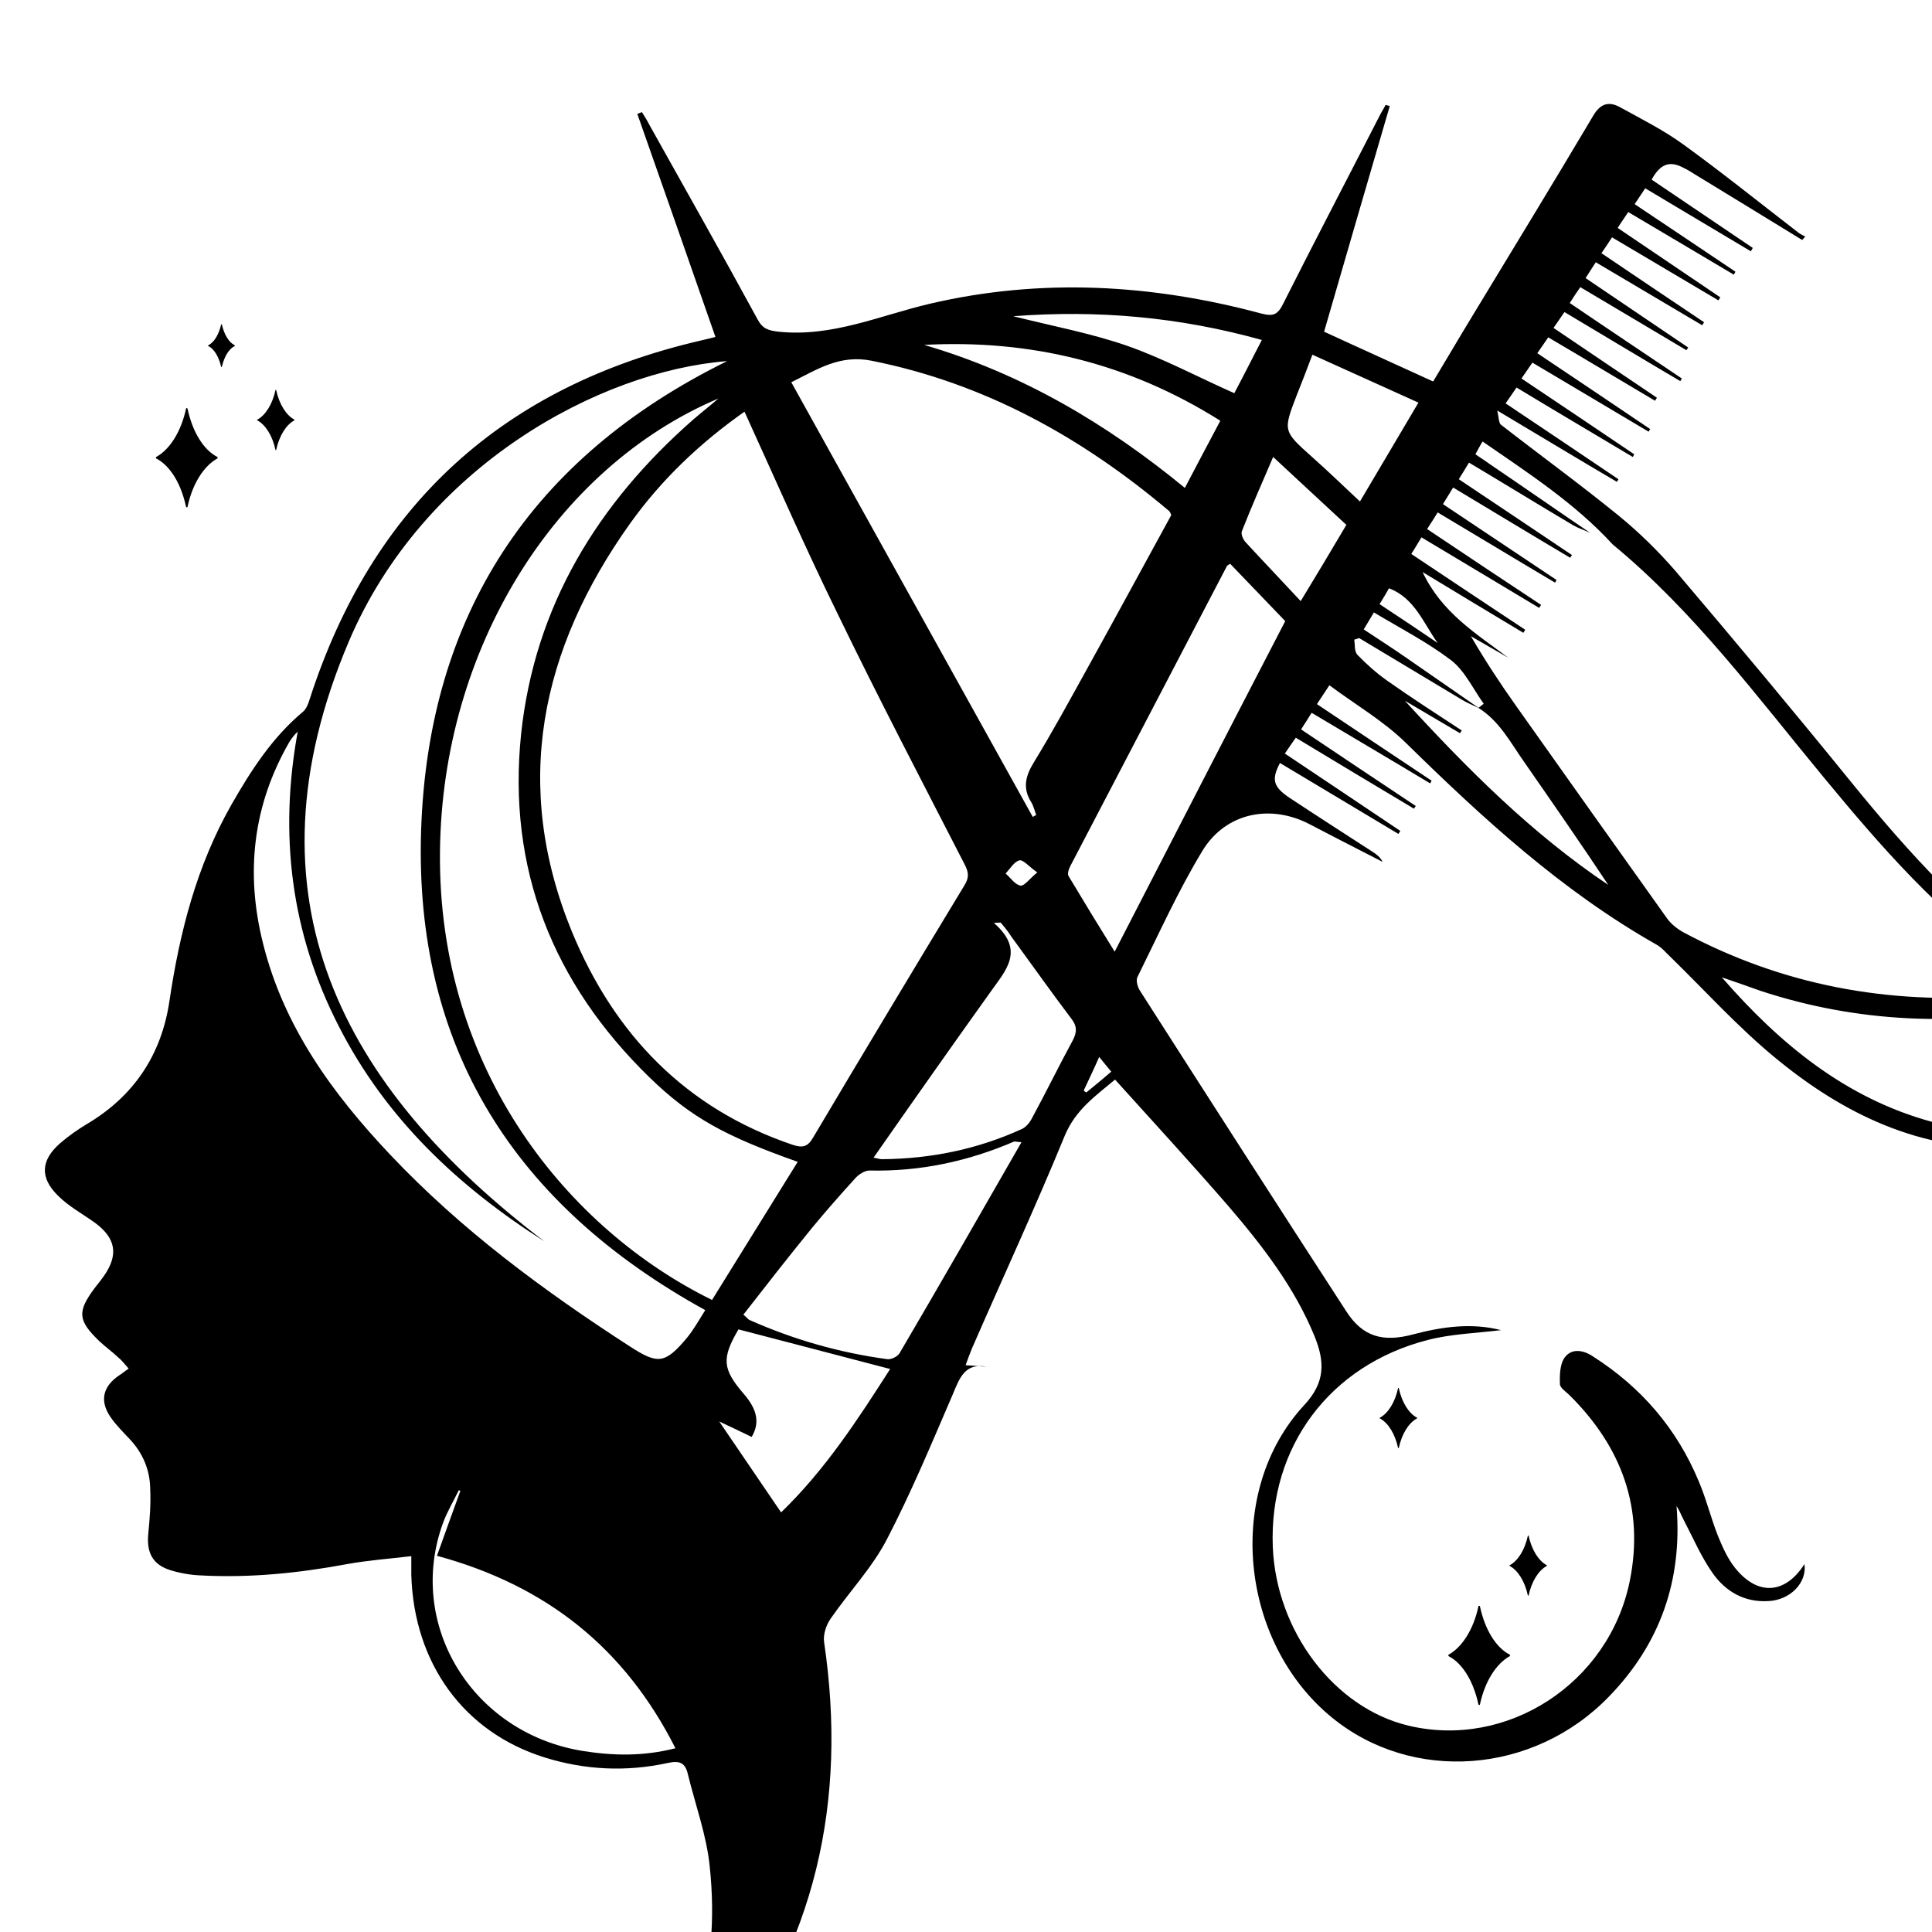 <?xml version="1.0" encoding="utf-8"?>
<!-- Generator: Adobe Illustrator 28.0.0, SVG Export Plug-In . SVG Version: 6.00 Build 0)  -->
<svg version="1.1" id="Capa_1" xmlns="http://www.w3.org/2000/svg" xmlns:xlink="http://www.w3.org/1999/xlink" x="0px" y="0px"
	 viewBox="0 0 512 512" style="enable-background:new 0 0 512 512;" xml:space="preserve">
<g>
	<path d="M542.7,218.2c10.2-3.1,19.9-1.9,28.9,3.7c9.1,5.6,13.4,14.4,15.6,25.2c22.9-13.4,42.7-28.5,47-56.5
		c1.4-9.1-0.2-17.9-4.4-26.2c-6-11.8-16-17.2-28.7-18.4c-1-0.1-1.9-0.1-2.9-0.2c-0.1,0-0.2-0.2-0.3-0.2c15.9-2.3,31.1,7.8,36.7,24.7
		c5.4,16.2,2.5,31.5-6.2,45.8c-9,14.7-22.1,25-36.9,33.4c-2.9,1.6-3.8,3.5-4.1,6.7c-0.7,6.1-2.2,12.2-3.5,18.7
		c18.1,3.1,35.9,0.8,53.4-8.6c-4.2,3.9-12.2,7.5-20.9,9.5c-10.2,2.3-20.5,3.1-30.9,1.9c-1.6-0.2-4.1,0.5-4.8,1.6
		c-11.4,16.9-27.9,23.9-47.4,24.8c-24.3,1.1-44.9-8.9-63-23.9c-9.8-8.1-18.4-17.6-27.5-26.5c-1.2-1.1-2.3-2.5-3.7-3.3
		c-25.1-14.2-46.1-33.5-66.5-53.5c-5.9-5.8-13.3-10.1-20.3-15.3c-1.4,2.1-2.2,3.3-3.3,5c10.2,6.8,20.3,13.6,30.4,20.3
		c-0.1,0.2-0.3,0.5-0.4,0.7c-10.3-6.2-20.7-12.3-31.4-18.7c-0.9,1.5-1.8,2.8-2.8,4.4c10.3,6.9,20.3,13.6,30.4,20.3
		c-0.2,0.2-0.3,0.5-0.5,0.7c-10.4-6.2-20.7-12.4-31.3-18.8c-1,1.4-1.8,2.6-2.9,4.2c10.3,6.9,20.5,13.7,30.6,20.5
		c-0.2,0.3-0.3,0.5-0.5,0.8c-10.5-6.3-20.9-12.5-31.4-18.8c-2.3,4.4-1.8,6.3,2.5,9.2c7.4,4.9,14.9,9.7,22.3,14.5
		c0.9,0.6,1.8,1.3,2.4,2.5c-3.7-1.9-7.4-3.8-11.1-5.7c-2.7-1.4-5.4-2.8-8.1-4.2c-10.4-5.5-22.3-3.2-28.5,6.9
		c-6.5,10.7-11.7,22.3-17.3,33.6c-0.4,0.9,0.1,2.7,0.8,3.7c18.1,28.3,36.2,56.5,54.5,84.7c4.4,6.9,9.8,8.4,17.9,6.2
		c7.6-2,15.4-3.1,23.2-1.1c-6.5,0.8-13.2,1-19.4,2.6c-26.1,6.7-42.1,28.4-41.1,54.8c0.9,22.4,16.3,42.7,35.9,47.4
		c26.2,6.3,53.2-11.2,58.7-38.3c3.9-19.2-2.1-35.5-15.9-49.2c-1-1-2.6-2-2.6-3c-0.1-2.4,0-5.4,1.3-7.1c1.9-2.5,5-1.9,7.5-0.2
		c12.7,8.1,22.2,19.1,28,33.1c2,4.7,3.2,9.7,5.1,14.5c1.2,2.9,2.5,5.9,4.5,8.4c6,7.5,13.3,7,18.4-1c0.7,4.9-3.7,9.5-9.5,9.8
		c-6.4,0.4-11.4-2.5-14.9-7.5c-3-4.3-5.1-9.2-7.5-13.8c-0.7-1.3-1.2-2.7-2-3.9c1.6,19.6-4.3,36.5-17.9,50.5
		c-20,20.7-52.2,23-73.5,5.5c-24.4-20-28.4-59.9-7.3-82.7c5.8-6.2,5.4-11.7,2.8-18.2c-5.3-13-13.8-24-22.8-34.5
		c-9.8-11.3-19.9-22.3-30.1-33.6c-5,4.2-10.4,7.9-13.3,14.8c-7.8,19-16.4,37.6-24.6,56.4c-0.6,1.4-1.1,2.8-1.7,4.5
		c2.1,0.1,3.8,0.3,5.6,0.4c-5.8-1.1-7.2,3-9,7.3c-5.6,13-11,26-17.5,38.5c-3.9,7.5-10,13.9-14.9,21c-1.2,1.7-2,4.3-1.7,6.2
		c6.2,42-2.2,80.3-28.8,113.8c-8.1,10.2-18.1,18.3-30,23.8c-0.9,0.4-1.7,0.8-2.6,1.2c-0.2,0.1-0.5,0-1-0.1c2.7-2.4,5.3-4.5,7.7-6.9
		c20.1-20,27.3-44.6,24.4-72.2c-0.8-8.3-3.8-16.4-5.8-24.6c-0.7-3-2.1-3.7-5.3-3c-11,2.4-22,1.9-32.8-1.5
		c-21.3-6.7-34.5-24.9-35.2-48.3c0-1.4,0-2.7,0-5c-5.9,0.7-11.5,1.1-17,2.1c-12.9,2.4-25.8,3.7-38.8,3c-2.7-0.1-5.5-0.6-8.1-1.4
		c-4.7-1.5-6.3-4.7-5.8-9.7c0.4-4,0.7-8,0.5-12c-0.1-5-2-9.4-5.5-13.1c-1.7-1.8-3.5-3.6-4.9-5.6c-3.1-4.4-2.2-8.3,2.3-11.3
		c0.7-0.4,1.3-1,2.4-1.7c-1-1.1-1.8-2.2-2.8-3c-1.6-1.5-3.4-2.8-5-4.3c-5.7-5.5-5.9-7.8-1.1-14.2c0.8-1,1.6-2,2.3-3
		c4-5.7,3.2-10.1-2.4-14.2c-3.2-2.3-6.9-4.3-9.7-7.1c-4.9-4.8-4.6-9.4,0.5-13.9c2.2-1.9,4.6-3.6,7.1-5.1
		c12.5-7.4,19.8-18.4,21.9-32.6c2.7-18.2,7.2-35.8,16.4-52c5.2-9.1,10.8-17.8,18.9-24.6c1-0.8,1.5-2.2,1.9-3.5
		c16.6-51.4,51.3-82.9,103.8-95c1.2-0.3,2.4-0.6,3.7-0.9c-6.9-19.8-13.8-39.5-20.7-59.1c0.4-0.2,0.8-0.3,1.2-0.5
		c0.7,1.1,1.4,2.2,2,3.4c9.6,17.2,19.3,34.3,28.7,51.6c1.3,2.4,2.8,2.9,5.5,3.2c14.2,1.5,26.9-4.3,40.1-7.4
		c29.5-6.9,58.9-5.2,87.9,2.6c3.1,0.8,4.3,0.3,5.7-2.5c8.4-16.7,17.1-33.3,25.6-49.9c0.5-1,1.1-1.9,1.6-2.9c0.4,0.1,0.7,0.2,1.1,0.3
		c-5.8,19.9-11.6,39.7-17.4,59.8c9.3,4.3,18.9,8.6,28.9,13.2c3.5-5.8,7-11.8,10.6-17.7c10.6-17.5,21.3-35,31.8-52.7
		c1.9-3.3,4.2-3.9,7.1-2.3c5.8,3.2,11.8,6.2,17.1,10.1c10.2,7.4,20,15.3,30,23c0.6,0.5,1.3,0.8,2,1.2c-0.3,0.3-0.5,0.6-0.8,0.9
		c-9.3-5.7-18.6-11.4-27.8-17c-1.2-0.7-2.3-1.5-3.6-2.1c-3.7-2-6.2-1.1-8.5,3.1c8.9,6,17.8,12,26.8,18.1c-0.2,0.3-0.3,0.6-0.5,0.9
		c-9.2-5.5-18.5-11-28-16.7c-1,1.5-1.8,2.7-2.8,4.2C442,60,451,66,459.9,72c-0.1,0.3-0.3,0.5-0.4,0.8c-9.3-5.5-18.5-11-28-16.6
		c-0.9,1.4-1.8,2.6-2.8,4.2c9.2,6.2,18.2,12.3,27.2,18.4c-0.2,0.3-0.3,0.5-0.5,0.8c-9.3-5.5-18.6-11-28.2-16.7
		c-0.9,1.4-1.7,2.6-2.8,4.2c9.2,6.2,18.2,12.3,27.2,18.3c-0.2,0.3-0.3,0.5-0.5,0.8c-9.3-5.5-18.6-11-28.2-16.7
		c-0.9,1.4-1.7,2.6-2.7,4.2c9.2,6.2,18.2,12.3,27.2,18.4c-0.2,0.2-0.3,0.5-0.5,0.7c-9.3-5.5-18.6-11.1-28.1-16.7
		c-0.9,1.3-1.8,2.6-2.8,4.2c10,6.8,19.9,13.4,29.7,20c-0.1,0.2-0.3,0.5-0.4,0.7c-10.2-6-20.3-12.1-30.7-18.3
		c-0.9,1.3-1.8,2.6-2.9,4.2c9.2,6.2,18.3,12.4,27.4,18.5c-0.2,0.3-0.3,0.5-0.5,0.8c-9.3-5.5-18.6-11.1-28.3-16.8
		c-0.9,1.3-1.7,2.5-2.9,4.2c10,6.7,20,13.4,29.9,20.1c-0.1,0.2-0.3,0.5-0.4,0.7c-10.2-6.1-20.4-12.1-30.8-18.3
		c-0.9,1.3-1.7,2.5-2.9,4.2c10,6.7,20,13.4,29.9,20.1c-0.1,0.2-0.3,0.5-0.4,0.7c-10.2-6.1-20.4-12.1-30.8-18.4
		c-0.9,1.3-1.7,2.5-2.9,4.2c10,6.7,20,13.4,29.9,20.1c-0.1,0.2-0.3,0.5-0.4,0.7c-10.2-6-20.3-12.1-31.7-18.9
		c0.4,1.9,0.4,3.2,0.9,3.7c10.4,8.1,21,15.8,31.2,24.1c5.4,4.4,10.5,9.4,15.1,14.7c15.9,18.7,31.6,37.5,47.1,56.6
		c14.9,18.3,30.7,35.7,50.3,49.3c4.5,3.1,8.7,4.2,13.8,2.2c8.8-3.4,17.6-6.5,26.5-9.7c2.5-0.9,3.1-2.4,2.5-5.1
		c-4.2-19.1-20.4-30-39.6-26.6C544.1,218.1,543.4,218.1,542.7,218.2z M392,187.7c-1.6-0.8-3.2-1.4-4.8-2.4c-9-5.4-18-10.8-27-16.2
		c-0.4,0.1-0.8,0.3-1.3,0.4c0.2,1.4,0,3.1,0.8,4c2.4,2.5,5,4.8,7.8,6.8c6.5,4.6,13.2,8.9,19.9,13.3c-0.2,0.2-0.3,0.5-0.5,0.7
		c-4.9-2.9-9.7-5.7-14.6-8.6c16.5,18,33.6,35.2,53.9,48.8c-7.3-11-14.8-21.8-22.3-32.6c-3.6-5.1-6.5-10.8-12.1-14.3
		c0.5-0.4,1.4-1.1,1.4-1.1c-2.8-3.9-5-8.7-8.6-11.5c-6.3-4.8-13.5-8.5-20.5-12.7c-1,1.7-1.8,3-2.7,4.5c4.1,2.7,7.8,5.1,11.4,7.6
		C379.2,178.8,385.6,183.3,392,187.7z M427.4,144.3c-10-10.9-22.2-18.8-34.5-27.3c-0.8,1.3-1.3,2.3-1.9,3.4c1.7,1.1,3.1,2.1,4.4,3
		c8.7,5.9,17.3,11.9,26,17.8c-1.5-0.7-3.1-1.2-4.5-2c-9.1-5.4-18.2-11-27.6-16.6c-1,1.6-1.8,3-2.7,4.4c10.3,6.9,20.2,13.5,30,20.1
		c-0.2,0.2-0.3,0.5-0.5,0.7c-10.3-6.1-20.5-12.3-31-18.6c-1,1.6-1.8,2.9-2.7,4.4c10.3,6.9,20.2,13.5,30.1,20.1
		c-0.1,0.2-0.3,0.5-0.4,0.7c-10.3-6.1-20.5-12.3-31.1-18.6c-1,1.6-1.8,2.9-2.8,4.4c10.3,6.9,20.2,13.5,30.2,20.1
		c-0.2,0.3-0.3,0.5-0.5,0.8c-10.3-6.2-20.7-12.4-31.2-18.7c-1,1.6-1.7,2.9-2.7,4.4c10.2,6.8,20.2,13.5,30.2,20.1
		c-0.2,0.3-0.3,0.5-0.5,0.8c-8.8-5.3-17.5-10.5-26.7-16.1c5.1,10.8,14.2,16.3,22.7,22.7c-3.3-1.9-6.6-3.8-9.9-5.7
		c3.8,6.5,7.8,12.6,12,18.5c13.3,18.8,26.6,37.5,40,56.3c1,1.4,2.5,2.6,4,3.5c26.4,14.2,54.6,19.4,84.3,17c3.9-0.3,7.7-1,12.6-1.7
		c-3.7-2.5-6.4-4.3-9.1-6.2c-19.6-13.8-35.2-31.7-50.3-50C465.6,184.6,449,162.1,427.4,144.3z M197.3,109.1
		c-11.8,8.3-22,18-30.3,29.6c-23.8,33.4-31.4,69.4-15.4,108.3c11.2,27.1,30.1,46.8,58.5,56.4c2.5,0.8,3.9,0.6,5.3-1.8
		c13.3-22.4,26.7-44.7,40.2-67c1.3-2.1,1.1-3.5,0-5.6c-11.3-22-22.8-44-33.6-66.3C213.4,145.2,205.6,127.3,197.3,109.1z M144.3,329
		c-22.8-14.5-42-32.5-54.5-57c-12.7-24.7-15.9-50.8-10.9-78.1c-1,0.9-1.6,1.8-2.2,2.7c-9.7,16.8-11.7,34.7-7,53.4
		c5.5,22.1,18.4,39.8,33.7,56c18.8,19.9,40.6,36,63.5,50.8c7.4,4.8,9.3,4.7,15.1-2.2c1.9-2.3,3.3-4.9,4.9-7.4
		c-50.5-27.8-77.2-69.6-75.3-127.2c1.9-56.9,29.1-98.7,81.1-124.3c-33.6,2.6-80.5,27.7-100.3,74.4C63.7,237.8,90.5,288.1,144.3,329z
		 M211.4,307.9c-19.2-6.8-28.3-11.7-39.4-22.5c-25.5-24.9-37.6-55.2-33.9-90.9c3.6-33.9,20.3-61.1,45.6-83.3
		c2.2-1.9,4.5-3.7,6.7-5.6C147,124,117.2,172,116.6,225.5c-0.7,58.5,34.4,100.5,72.1,119C196.2,332.4,203.7,320.3,211.4,307.9z
		 M273.7,216.5c0.3-0.2,0.6-0.4,0.9-0.5c-0.4-1.1-0.7-2.4-1.3-3.4c-2.4-3.8-1.5-7,0.7-10.6c4.9-8,9.4-16.3,14-24.6
		c7.6-13.7,15-27.4,22.4-40.9c-0.3-0.7-0.4-1-0.6-1.1c-23.1-19.5-48.8-33.8-78.8-39.8c-8.5-1.7-14.4,2.3-21.3,5.7
		C231.2,140,252.5,178.3,273.7,216.5z M456.3,259c15.4,17.7,32.9,32.1,55.7,38.3c19.2,5.2,37.7,3.5,54.2-8.4
		c4.4-3.2,8-7.6,11.9-11.5c-9-3.5-16.9-6.7-25-9.5c-2.4-0.9-5.3-1.4-7.8-1c-26.6,5.1-52.8,4.2-78.7-4.3
		C463.3,261.4,459.8,260.2,456.3,259z M270.7,302.7c-1.4-0.1-1.7-0.2-1.9-0.2c-12.3,5.3-25,8-38.4,7.7c-1.2,0-2.8,1-3.7,2
		c-3.9,4.3-7.8,8.7-11.5,13.2c-6.2,7.6-12.2,15.3-18.2,23c1,0.8,1.2,1.2,1.6,1.4c11.7,5.2,23.9,8.7,36.6,10.4c1,0.1,2.7-0.7,3.2-1.6
		C249.2,340.2,259.8,321.7,270.7,302.7z M326,149.4c-0.7,0.5-0.9,0.5-0.9,0.7c-13.8,26.5-27.7,53-41.5,79.5c-0.4,0.8-0.8,2-0.4,2.6
		c4,6.7,8.1,13.4,12.2,20c15.2-29.5,30.1-58.5,45.2-87.6C336,159.8,331,154.6,326,149.4z M122,395.1c-0.1-0.1-0.3-0.1-0.4-0.2
		c-1.4,2.9-3.1,5.7-4.2,8.7c-9.8,26.9,7.7,55.6,36.9,60.4c8.1,1.3,16.1,1.5,24.7-0.7c-13.4-26.5-34.1-43.1-63.2-51
		C117.9,406.5,119.9,400.8,122,395.1z M231.5,306.8c0.8,0.1,1.5,0.4,2.2,0.4c12.9-0.1,25.3-2.6,37.1-8c1.1-0.5,2.1-1.7,2.7-2.9
		c3.7-6.8,7.1-13.8,10.8-20.6c1.2-2.3,1.1-3.9-0.5-5.9c-5-6.6-9.8-13.4-14.7-20.1c-0.7-0.9-1.3-1.8-1.9-2.7c-0.6-0.8-1.3-1.7-2-2.5
		c-0.6,0-1.2,0-1.8,0.1c8.5,7.4,2.9,12.8-1,18.4C252.1,277.4,241.9,291.9,231.5,306.8z M190.6,376.7c5.6,8.3,11,16.1,16.4,24.1
		c11.8-11.4,20.5-24.9,28.9-38c-13.6-3.6-26.9-7-40.2-10.5c-4.5,7.7-4.3,10.5,1.5,17.2c3.5,4.1,4.2,7.6,2,11.3
		C196.5,379.5,193.8,378.2,190.6,376.7z M314,129.3c3.2-6.1,6.2-11.8,9.4-17.8c-24.3-15.3-50.4-21.6-78.5-20.1
		C270.6,98.9,293.2,112.2,314,129.3z M347.8,94c-1.6,4.2-2.8,7.4-4.1,10.6c-3.7,9.6-3.7,9.6,3.9,16.4c4.3,3.8,8.4,7.8,12.8,11.9
		c5.2-8.8,10.2-17.2,15.5-26.2C366.4,102.4,357.3,98.3,347.8,94z M344.7,159.3c4.5-7.4,8.2-13.6,12.1-20.2c-6.5-6-12.7-11.8-19.4-18
		c-3,7-5.8,13.3-8.3,19.7c-0.3,0.8,0.4,2.3,1.1,3C334.8,148.8,339.5,153.7,344.7,159.3z M268.5,83.8c10.4,2.6,20.5,4.5,30.1,7.8
		c9.7,3.4,18.8,8.3,28.5,12.6c2.3-4.3,4.7-9.1,7.3-14.1C312.6,84,290.9,82.1,268.5,83.8z M585.9,253.3c-11,4.2-20.5,7.9-31.4,12.1
		c8.8,3.3,16.7,6.2,25.6,9.5C582.1,267.3,583.9,260.8,585.9,253.3z M365.6,160.1c5.3,3.5,10.4,6.9,15.4,10.3
		c-3.8-5.3-6.1-11.9-12.9-14.5C367.3,157.3,366.6,158.5,365.6,160.1z M274.9,231.2c-2.2-1.5-3.7-3.4-4.7-3.2
		c-1.4,0.3-2.5,2.2-3.7,3.5c1.3,1.1,2.5,3,4,3.2C271.5,234.8,272.9,232.8,274.9,231.2z M291.3,280.1c-1.5,3.4-2.8,6.1-4.1,8.9
		c0.2,0.2,0.4,0.4,0.7,0.5c2.2-1.8,4.4-3.6,6.6-5.5C293.4,282.7,292.6,281.7,291.3,280.1z"/>
</g>
<g>
	<path d="M400.1,438.9c-3.6,2-6.6,6.7-7.9,12.8c0,0.2-0.3,0.2-0.4,0c-1.3-6.1-4.2-10.9-7.9-12.8c-0.1-0.1-0.1-0.3,0-0.4
		c3.6-2,6.6-6.7,7.9-12.8c0-0.2,0.4-0.2,0.4,0c1.3,6.1,4.2,10.9,7.9,12.8C400.2,438.6,400.2,438.8,400.1,438.9z"/>
	<path d="M409.9,415c-2.2,1.2-4,4.1-4.8,7.8c0,0.1-0.2,0.1-0.2,0c-0.8-3.7-2.6-6.6-4.8-7.8c-0.1,0-0.1-0.2,0-0.2
		c2.2-1.2,4-4.1,4.8-7.8c0-0.1,0.2-0.1,0.2,0c0.8,3.7,2.6,6.6,4.8,7.8C410,414.8,410,414.9,409.9,415z"/>
	<path d="M375.5,375.9c-2.2,1.2-4,4.1-4.8,7.8c0,0.1-0.2,0.1-0.2,0c-0.8-3.7-2.6-6.6-4.8-7.8c-0.1,0-0.1-0.2,0-0.2
		c2.2-1.2,4-4.1,4.8-7.8c0-0.1,0.2-0.1,0.2,0c0.8,3.7,2.6,6.6,4.8,7.8C375.6,375.7,375.6,375.9,375.5,375.9z"/>
</g>
<g>
	<path d="M57.6,121.5c-3.6,2-6.6,6.7-7.9,12.8c0,0.2-0.3,0.2-0.4,0c-1.3-6.1-4.2-10.9-7.9-12.8c-0.1-0.1-0.1-0.3,0-0.4
		c3.6-2,6.6-6.7,7.9-12.8c0-0.2,0.3-0.2,0.4,0c1.3,6.1,4.2,10.9,7.9,12.8C57.7,121.3,57.7,121.5,57.6,121.5z"/>
	<path d="M78,111.4c-2.2,1.2-4,4.1-4.8,7.8c0,0.1-0.2,0.1-0.2,0c-0.8-3.7-2.6-6.6-4.8-7.8c-0.1,0-0.1-0.2,0-0.2
		c2.2-1.2,4-4.1,4.8-7.8c0-0.1,0.2-0.1,0.2,0c0.8,3.7,2.6,6.6,4.8,7.8C78.1,111.2,78.1,111.3,78,111.4z"/>
	<path d="M62.2,91.7c-1.6,0.8-2.8,2.9-3.4,5.5c0,0.1-0.1,0.1-0.2,0c-0.6-2.6-1.8-4.7-3.4-5.5c-0.1,0-0.1-0.1,0-0.2
		c1.6-0.8,2.8-2.9,3.4-5.5c0-0.1,0.1-0.1,0.2,0c0.6,2.6,1.8,4.7,3.4,5.5C62.3,91.6,62.3,91.7,62.2,91.7z"/>
</g>
</svg>
